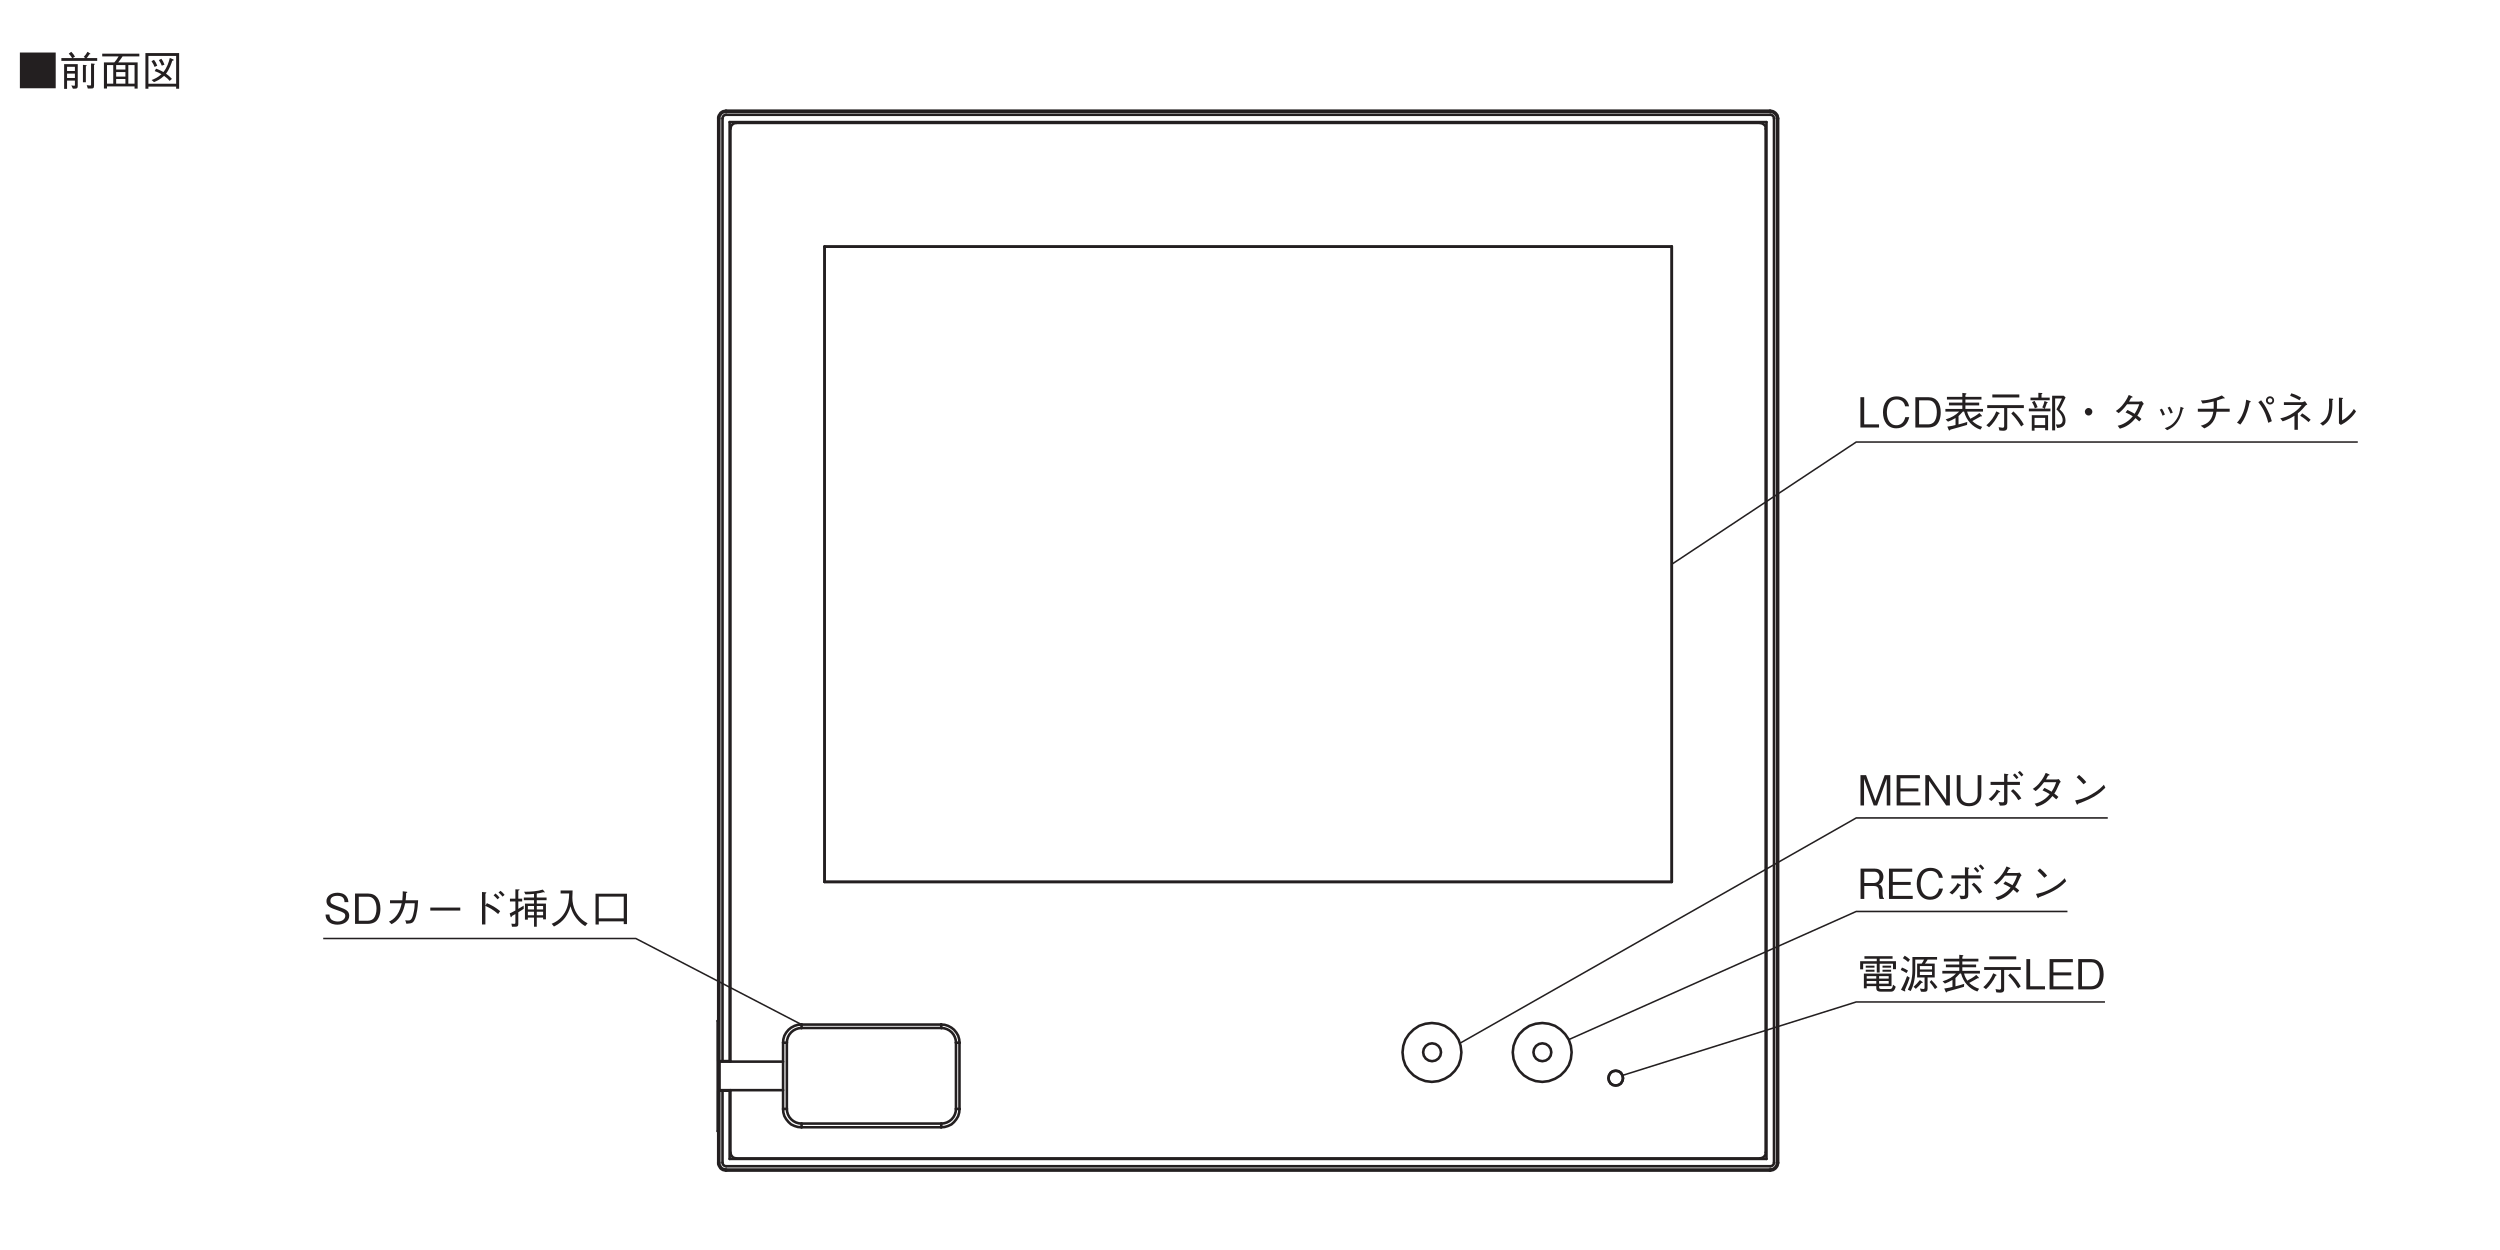 <?xml version="1.0" encoding="UTF-8"?>
<svg xmlns="http://www.w3.org/2000/svg" xmlns:xlink="http://www.w3.org/1999/xlink" width="481.89pt" height="240.94pt" viewBox="0 0 481.89 240.94" version="1.2">
<defs>
<g>
<symbol overflow="visible" id="glyph0-0">
<path style="stroke:none;" d="M 0.797 0.953 L 7.203 0.953 L 7.203 -7.047 L 0.797 -7.047 Z M 4 -3.375 L 1.453 -6.641 L 6.547 -6.641 Z M 4.25 -3.047 L 6.797 -6.312 L 6.797 0.234 Z M 1.453 0.562 L 4 -2.719 L 6.547 0.562 Z M 1.203 -6.312 L 3.75 -3.047 L 1.203 0.234 Z M 1.203 -6.312 "/>
</symbol>
<symbol overflow="visible" id="glyph0-1">
<path style="stroke:none;" d="M 0.547 -6.484 L 0.547 0.406 L 7.453 0.406 L 7.453 -6.484 Z M 0.547 -6.484 "/>
</symbol>
<symbol overflow="visible" id="glyph0-2">
<path style="stroke:none;" d="M 3.703 -0.047 L 3.703 -4.25 L 1.078 -4.25 L 1.078 0.516 L 1.641 0.516 L 1.641 -1.078 L 3.156 -1.078 L 3.156 -0.281 C 3.156 -0.172 3.156 -0.078 3.016 -0.078 C 2.953 -0.078 2.938 -0.078 2.469 -0.141 L 2.766 0.484 L 3.156 0.484 C 3.609 0.484 3.703 0.344 3.703 -0.047 Z M 3.156 -2.922 L 1.641 -2.922 L 1.641 -3.734 L 3.156 -3.734 Z M 3.156 -1.578 L 1.641 -1.578 L 1.641 -2.422 L 3.156 -2.422 Z M 7.453 -4.875 L 7.453 -5.422 L 5.422 -5.422 C 5.594 -5.609 5.75 -5.812 5.953 -6.156 C 6.125 -6.156 6.141 -6.156 6.141 -6.219 C 6.141 -6.266 6.094 -6.297 6.047 -6.328 L 5.578 -6.625 C 5.359 -6.219 5.172 -5.969 4.859 -5.641 L 5.141 -5.422 L 2.734 -5.422 L 3.172 -5.688 C 2.953 -6.062 2.781 -6.297 2.453 -6.625 L 1.969 -6.266 C 2.234 -6 2.406 -5.766 2.609 -5.422 L 0.547 -5.422 L 0.547 -4.875 Z M 7.016 -4.25 C 7.016 -4.312 6.875 -4.312 6.828 -4.328 L 6.266 -4.375 L 6.266 -0.375 C 6.266 -0.156 6.219 -0.125 6.109 -0.125 C 6.047 -0.125 5.562 -0.172 5.438 -0.188 L 5.641 0.453 L 6.281 0.453 C 6.703 0.453 6.844 0.391 6.844 -0.156 L 6.844 -4.125 C 6.922 -4.156 7.016 -4.203 7.016 -4.25 Z M 5.438 -3.953 C 5.438 -4.031 5.25 -4.047 5.219 -4.062 L 4.703 -4.109 L 4.703 -0.75 L 5.266 -0.75 L 5.266 -3.828 C 5.375 -3.875 5.438 -3.906 5.438 -3.953 Z M 5.438 -3.953 "/>
</symbol>
<symbol overflow="visible" id="glyph0-3">
<path style="stroke:none;" d="M 7.578 -5.734 L 7.578 -6.266 L 0.422 -6.266 L 0.422 -5.734 L 3.578 -5.734 C 3.312 -5.25 3.078 -4.953 2.75 -4.578 L 0.75 -4.578 L 0.75 0.453 L 1.344 0.453 L 1.344 0.047 L 6.656 0.047 L 6.656 0.469 L 7.25 0.469 L 7.25 -4.578 L 3.5 -4.578 C 3.797 -4.953 4.031 -5.25 4.344 -5.734 Z M 6.656 -0.484 L 5.453 -0.484 L 5.453 -4.062 L 6.656 -4.062 Z M 4.891 -3.203 L 3.109 -3.203 L 3.109 -4.062 L 4.891 -4.062 Z M 4.891 -1.844 L 3.109 -1.844 L 3.109 -2.719 L 4.891 -2.719 Z M 4.891 -0.484 L 3.109 -0.484 L 3.109 -1.375 L 4.891 -1.375 Z M 2.547 -0.484 L 1.344 -0.484 L 1.344 -4.062 L 2.547 -4.062 Z M 2.547 -0.484 "/>
</symbol>
<symbol overflow="visible" id="glyph0-4">
<path style="stroke:none;" d="M 0.75 0.5 L 1.328 0.5 L 1.328 0.078 L 6.672 0.078 L 6.672 0.5 L 7.25 0.5 L 7.25 -6.375 L 0.75 -6.375 Z M 6.672 -5.828 L 6.672 -0.469 L 1.328 -0.469 L 1.328 -5.828 Z M 1.922 -4.812 C 2.234 -4.375 2.375 -4.062 2.516 -3.703 L 3.031 -3.953 C 2.859 -4.406 2.688 -4.703 2.406 -5.078 Z M 3.344 -5.031 C 3.625 -4.594 3.781 -4.281 3.906 -3.953 L 4.422 -4.141 C 4.25 -4.641 4.078 -4.938 3.828 -5.281 Z M 2.406 -0.781 C 2.859 -0.953 3.594 -1.281 4.344 -1.984 C 4.906 -1.594 5.156 -1.344 5.422 -1.016 L 5.859 -1.406 C 5.656 -1.625 5.266 -2.031 4.719 -2.406 C 5.406 -3.266 5.797 -4.484 5.922 -4.891 C 6 -4.891 6.203 -4.922 6.203 -5.047 C 6.203 -5.109 6.125 -5.156 6.062 -5.188 L 5.453 -5.438 C 5.266 -4.641 4.922 -3.562 4.219 -2.719 C 3.641 -3.062 3.203 -3.219 2.797 -3.375 L 2.547 -2.906 C 3 -2.75 3.438 -2.547 3.844 -2.312 C 3.156 -1.688 2.578 -1.422 1.938 -1.188 Z M 2.406 -0.781 "/>
</symbol>
<symbol overflow="visible" id="glyph0-5">
<path style="stroke:none;" d="M 5.031 -1.562 C 5.031 -2.469 4.406 -2.781 3.125 -3.25 C 1.656 -3.797 1.406 -3.891 1.406 -4.453 C 1.406 -5.031 1.859 -5.406 2.766 -5.406 C 4.047 -5.406 4.109 -4.578 4.125 -4.188 L 4.875 -4.188 C 4.859 -4.406 4.828 -4.797 4.562 -5.188 C 4.094 -5.922 3.172 -6 2.781 -6 C 1.594 -6 0.641 -5.391 0.641 -4.391 C 0.641 -3.344 1.531 -3.047 2.672 -2.656 C 4 -2.203 4.266 -2.047 4.266 -1.531 C 4.266 -1.016 3.766 -0.453 2.828 -0.453 C 2.594 -0.453 2.062 -0.5 1.656 -0.781 C 1.266 -1.094 1.234 -1.547 1.219 -1.797 L 0.469 -1.797 C 0.484 -1.516 0.5 -1.109 0.797 -0.703 C 1.344 0.062 2.25 0.156 2.75 0.156 C 3.984 0.156 5.031 -0.484 5.031 -1.562 Z M 5.031 -1.562 "/>
</symbol>
<symbol overflow="visible" id="glyph0-6">
<path style="stroke:none;" d="M 5.562 -2.906 C 5.562 -4.641 4.797 -5.844 3.188 -5.844 L 0.672 -5.844 L 0.672 0 L 3.188 0 C 3.625 0 4.281 -0.125 4.703 -0.484 C 5.219 -0.938 5.562 -1.797 5.562 -2.906 Z M 4.812 -2.922 C 4.812 -2.109 4.594 -1.438 4.281 -1.078 C 4.094 -0.844 3.656 -0.609 3.172 -0.609 L 1.391 -0.609 L 1.391 -5.234 L 3.172 -5.234 C 4.531 -5.234 4.812 -3.875 4.812 -2.922 Z M 4.812 -2.922 "/>
</symbol>
<symbol overflow="visible" id="glyph0-7">
<path style="stroke:none;" d="M 1.344 -4.547 L 1.344 -3.969 L 3.594 -3.969 C 3.453 -3.344 3.25 -2.531 2.688 -1.719 C 2.109 -0.906 1.594 -0.656 1.141 -0.438 L 1.641 0.062 C 2.219 -0.266 2.75 -0.562 3.375 -1.578 C 3.922 -2.484 4.109 -3.312 4.266 -3.969 L 6.109 -3.969 C 6.094 -3.484 6.078 -2.812 5.812 -1.797 C 5.516 -0.656 5.172 -0.656 4.781 -0.656 C 4.531 -0.656 4.422 -0.688 4.281 -0.703 L 4.5 -0.016 C 5.172 -0.062 5.469 -0.094 5.734 -0.297 C 6.141 -0.641 6.359 -1.516 6.406 -1.734 C 6.688 -2.922 6.734 -3.953 6.766 -4.547 L 4.359 -4.547 C 4.422 -5.078 4.453 -5.406 4.453 -5.922 C 4.688 -6.047 4.688 -6.078 4.688 -6.109 C 4.688 -6.172 4.609 -6.188 4.562 -6.188 L 3.797 -6.281 C 3.797 -5.938 3.812 -5.422 3.719 -4.547 Z M 1.344 -4.547 "/>
</symbol>
<symbol overflow="visible" id="glyph0-8">
<path style="stroke:none;" d="M 6.891 -2.562 L 6.891 -3.141 L 1.109 -3.141 L 1.109 -2.562 Z M 6.891 -2.562 "/>
</symbol>
<symbol overflow="visible" id="glyph0-9">
<path style="stroke:none;" d="M 3.734 -3.516 L 3.734 -5.812 C 3.797 -5.859 3.922 -5.953 3.922 -5.984 C 3.922 -6.078 3.766 -6.094 3.719 -6.094 L 3.078 -6.141 L 3.078 0.109 L 3.734 0.109 L 3.734 -3.453 C 4.484 -3.141 5.281 -2.703 6.188 -1.891 L 6.578 -2.453 C 5.938 -2.969 5.359 -3.406 4.031 -4 Z M 6.453 -5.078 C 6.312 -5.25 6 -5.609 5.688 -5.859 L 5.312 -5.5 C 5.516 -5.328 5.859 -5 6.078 -4.734 Z M 7.438 -5.594 C 7.234 -5.844 6.922 -6.172 6.641 -6.375 L 6.266 -6.047 C 6.484 -5.859 6.828 -5.531 7.047 -5.25 Z M 7.438 -5.594 "/>
</symbol>
<symbol overflow="visible" id="glyph0-10">
<path style="stroke:none;" d="M 7.531 -4.562 L 7.531 -5.078 L 5.641 -5.078 L 5.641 -5.844 C 6.172 -5.922 6.5 -5.984 6.922 -6.109 C 7.047 -6.062 7.109 -6.047 7.141 -6.047 C 7.156 -6.047 7.188 -6.062 7.188 -6.094 C 7.188 -6.125 7.156 -6.156 7.141 -6.188 L 6.797 -6.609 C 5.875 -6.297 4.562 -6.188 3.203 -6.188 L 3.453 -5.688 C 4.078 -5.688 4.484 -5.719 5.109 -5.781 L 5.109 -5.078 L 3.141 -5.078 L 3.141 -4.562 L 5.109 -4.562 L 5.109 -3.906 L 3.359 -3.906 L 3.359 -0.812 L 3.922 -0.812 L 3.922 -1.203 L 5.109 -1.203 L 5.109 0.547 L 5.641 0.547 L 5.641 -1.203 L 6.859 -1.203 L 6.859 -0.875 L 7.406 -0.875 L 7.406 -3.906 L 5.641 -3.906 L 5.641 -4.562 Z M 6.859 -2.781 L 5.641 -2.781 L 5.641 -3.438 L 6.859 -3.438 Z M 6.859 -1.656 L 5.641 -1.656 L 5.641 -2.344 L 6.859 -2.344 Z M 5.109 -2.781 L 3.922 -2.781 L 3.922 -3.438 L 5.109 -3.438 Z M 5.109 -1.656 L 3.922 -1.656 L 3.922 -2.344 L 5.109 -2.344 Z M 3.125 -2.891 L 3.109 -3.516 C 2.875 -3.375 2.547 -3.156 2.078 -2.891 L 2.078 -4.312 L 2.828 -4.312 L 2.828 -4.859 L 2.078 -4.859 L 2.078 -6.406 C 2.297 -6.516 2.344 -6.531 2.344 -6.578 C 2.344 -6.641 2.203 -6.641 2.172 -6.641 L 1.516 -6.656 L 1.516 -4.859 L 0.469 -4.859 L 0.469 -4.312 L 1.516 -4.312 L 1.516 -2.578 C 1.062 -2.312 0.656 -2.125 0.422 -2.016 L 0.578 -1.438 C 0.594 -1.375 0.609 -1.281 0.688 -1.281 C 0.75 -1.281 0.797 -1.391 0.875 -1.531 C 1.109 -1.656 1.266 -1.75 1.516 -1.891 L 1.516 -0.266 C 1.516 -0.094 1.484 0 1.281 0 C 1.219 0 0.953 -0.016 0.75 -0.047 L 0.859 0.547 L 1.578 0.547 C 1.906 0.547 2.078 0.438 2.078 0.062 L 2.078 -2.234 C 2.516 -2.5 2.891 -2.734 3.125 -2.891 Z M 3.125 -2.891 "/>
</symbol>
<symbol overflow="visible" id="glyph0-11">
<path style="stroke:none;" d="M 7.438 -0.109 C 6.875 -0.422 5.812 -1.016 5.078 -2.484 C 4.703 -3.234 4.484 -4.219 4.5 -5.062 C 4.5 -5.188 4.516 -5.766 4.531 -5.906 C 4.531 -6.188 4.547 -6.281 4.547 -6.438 L 2.234 -6.438 L 2.234 -5.859 L 3.891 -5.859 C 3.859 -4.656 3.75 -3.422 3.031 -2.172 C 2.203 -0.766 1.062 -0.25 0.516 -0.016 L 0.953 0.516 C 2.938 -0.453 3.672 -1.859 4.141 -3.391 C 4.406 -2.531 4.609 -1.953 5.219 -1.141 C 5.922 -0.219 6.578 0.203 6.969 0.438 Z M 7.438 -0.109 "/>
</symbol>
<symbol overflow="visible" id="glyph0-12">
<path style="stroke:none;" d="M 7.031 0.047 L 7.031 -5.812 L 0.969 -5.812 L 0.969 0.125 L 1.594 0.125 L 1.594 -0.484 L 6.406 -0.484 L 6.406 0.047 Z M 6.406 -1.062 L 1.594 -1.062 L 1.594 -5.25 L 6.406 -5.25 Z M 6.406 -1.062 "/>
</symbol>
<symbol overflow="visible" id="glyph0-13">
<path style="stroke:none;" d="M 6.359 0 L 6.359 -5.844 L 5.281 -5.844 L 3.484 -0.875 L 1.688 -5.844 L 0.609 -5.844 L 0.609 0 L 1.297 0 L 1.297 -5.141 L 3.156 0 L 3.812 0 L 5.672 -5.141 L 5.672 0 Z M 6.359 0 "/>
</symbol>
<symbol overflow="visible" id="glyph0-14">
<path style="stroke:none;" d="M 5.203 0 L 5.203 -0.594 L 1.359 -0.594 L 1.359 -2.703 L 4.812 -2.703 L 4.812 -3.281 L 1.359 -3.281 L 1.359 -5.234 L 5.109 -5.234 L 5.109 -5.844 L 0.625 -5.844 L 0.625 0 Z M 5.203 0 "/>
</symbol>
<symbol overflow="visible" id="glyph0-15">
<path style="stroke:none;" d="M 5.406 0 L 5.406 -5.844 L 4.688 -5.844 L 4.688 -1.062 L 1.391 -5.844 L 0.672 -5.844 L 0.672 0 L 1.391 0 L 1.391 -4.766 L 4.688 0 Z M 5.406 0 "/>
</symbol>
<symbol overflow="visible" id="glyph0-16">
<path style="stroke:none;" d="M 5.406 -2.109 L 5.406 -5.844 L 4.688 -5.844 L 4.688 -2.016 C 4.688 -1.641 4.562 -0.438 3.016 -0.438 C 1.828 -0.438 1.391 -1.266 1.391 -2.016 L 1.391 -5.844 L 0.656 -5.844 L 0.656 -2.109 C 0.656 -1.609 0.859 0.156 3.062 0.156 C 4.594 0.156 5.406 -0.891 5.406 -2.109 Z M 5.406 -2.109 "/>
</symbol>
<symbol overflow="visible" id="glyph0-17">
<path style="stroke:none;" d="M 3.719 -0.938 C 3.703 -0.656 3.641 -0.594 3.422 -0.594 C 3.172 -0.594 2.828 -0.641 2.656 -0.656 L 2.906 0.031 C 3.141 0.031 3.516 0.047 3.734 0 C 4.344 -0.109 4.359 -0.469 4.359 -0.953 L 4.359 -3.953 L 6.766 -3.953 L 6.766 -4.547 L 4.359 -4.547 L 4.359 -5.766 C 4.516 -5.875 4.547 -5.891 4.547 -5.953 C 4.547 -6.016 4.484 -6.031 4.359 -6.047 L 3.719 -6.125 L 3.719 -4.547 L 1.109 -4.547 L 1.109 -3.953 L 3.719 -3.953 Z M 1.266 -0.859 C 1.906 -1.359 2.453 -2.156 2.703 -2.531 C 2.844 -2.547 2.969 -2.547 2.969 -2.625 C 2.969 -2.672 2.922 -2.734 2.844 -2.766 L 2.266 -3.047 C 2.188 -2.828 2.109 -2.625 1.688 -2.141 C 1.25 -1.609 0.984 -1.438 0.734 -1.25 Z M 5.031 -2.766 C 5.359 -2.469 5.969 -1.891 6.453 -1.016 L 7.047 -1.359 C 6.734 -1.859 6.219 -2.516 5.453 -3.141 Z M 7.438 -5.891 C 7.281 -6.109 6.984 -6.469 6.75 -6.656 L 6.375 -6.359 C 6.594 -6.141 6.984 -5.688 7.062 -5.578 Z M 6.484 -5.391 C 6.281 -5.656 6.016 -5.953 5.797 -6.172 L 5.422 -5.859 C 5.656 -5.625 6.031 -5.172 6.109 -5.078 Z M 6.484 -5.391 "/>
</symbol>
<symbol overflow="visible" id="glyph0-18">
<path style="stroke:none;" d="M 6.266 -5.078 C 6.141 -5.047 5.891 -5 5.75 -5 L 3.797 -5 C 4.062 -5.469 4.094 -5.516 4.203 -5.75 C 4.281 -5.75 4.484 -5.781 4.484 -5.875 C 4.484 -5.906 4.453 -5.969 4.359 -6.016 L 3.734 -6.266 C 3.609 -6 3.438 -5.547 2.906 -4.797 C 2.234 -3.859 1.75 -3.531 1.25 -3.188 L 1.797 -2.766 C 2.156 -3.047 2.656 -3.453 3.422 -4.484 L 5.766 -4.484 C 5.625 -4.078 5.422 -3.5 4.875 -2.641 C 4.641 -2.781 4.25 -3.031 3.5 -3.391 L 3.125 -2.906 C 3.766 -2.625 4.094 -2.438 4.516 -2.172 C 4.219 -1.812 3.859 -1.406 3.188 -0.984 C 2.516 -0.562 2.031 -0.438 1.609 -0.344 L 2.031 0.234 C 2.516 0.078 3.062 -0.078 3.766 -0.578 C 4.406 -1.047 4.766 -1.469 5.047 -1.812 C 5.25 -1.641 5.422 -1.5 5.766 -1.172 L 6.188 -1.641 C 5.922 -1.891 5.672 -2.094 5.391 -2.281 C 5.734 -2.797 5.844 -3.016 6.438 -4.344 C 6.484 -4.406 6.5 -4.422 6.641 -4.547 Z M 6.266 -5.078 "/>
</symbol>
<symbol overflow="visible" id="glyph0-19">
<path style="stroke:none;" d="M 3.562 -4.5 C 3.094 -5.094 2.422 -5.688 2.172 -5.891 L 1.703 -5.438 C 2.172 -5.016 2.625 -4.578 3.031 -4.078 Z M 6.953 -4 C 6.5 -3.5 5.938 -2.891 4.547 -2.109 C 3.078 -1.266 2.203 -1.125 1.422 -0.969 L 1.688 -0.312 C 1.734 -0.219 1.781 -0.125 1.844 -0.125 C 1.891 -0.125 1.969 -0.312 1.984 -0.328 C 5.359 -1.547 6.328 -2.516 7.234 -3.422 Z M 6.953 -4 "/>
</symbol>
<symbol overflow="visible" id="glyph0-20">
<path style="stroke:none;" d="M 4.188 0 L 4.188 -0.609 L 1.328 -0.609 L 1.328 -5.844 L 0.594 -5.844 L 0.594 0 Z M 4.188 0 "/>
</symbol>
<symbol overflow="visible" id="glyph0-21">
<path style="stroke:none;" d="M 5.562 -2 L 4.797 -2 C 4.734 -1.703 4.438 -0.438 3.078 -0.438 C 1.703 -0.438 1.25 -1.781 1.25 -2.906 C 1.25 -3.469 1.375 -5.406 3.141 -5.406 C 3.766 -5.406 4.578 -5.156 4.766 -4.078 L 5.531 -4.078 C 5.484 -4.297 5.406 -4.672 5.125 -5.078 C 4.562 -5.922 3.547 -6 3.156 -6 C 1.344 -6 0.5 -4.594 0.5 -2.938 C 0.5 -1.203 1.391 0.156 3.062 0.156 C 4.547 0.156 5.281 -0.781 5.562 -2 Z M 5.562 -2 "/>
</symbol>
<symbol overflow="visible" id="glyph0-22">
<path style="stroke:none;" d="M 2.344 -0.484 C 1.953 -0.375 1.594 -0.281 0.766 -0.172 L 1.031 0.453 C 1.047 0.516 1.094 0.578 1.172 0.578 C 1.266 0.578 1.297 0.516 1.359 0.406 C 2.422 0.109 3.516 -0.172 4.562 -0.5 L 4.609 -1.078 C 4.156 -0.922 3.75 -0.812 2.922 -0.594 L 2.922 -2.203 C 3.266 -2.531 3.469 -2.75 3.75 -3.062 L 4 -3.062 C 4.438 -1.375 5.609 -0.109 7.141 0.406 L 7.484 -0.125 C 6.828 -0.328 6.141 -0.703 5.578 -1.25 C 5.781 -1.359 5.984 -1.469 6.453 -1.734 C 6.703 -1.859 6.984 -2.031 7.203 -2.156 C 7.281 -2.141 7.312 -2.141 7.328 -2.141 C 7.391 -2.141 7.438 -2.156 7.438 -2.219 C 7.438 -2.25 7.406 -2.297 7.375 -2.344 L 6.938 -2.797 C 6.359 -2.312 5.812 -2 5.203 -1.688 C 5.031 -1.953 4.734 -2.453 4.578 -3.062 L 7.641 -3.062 L 7.641 -3.578 L 4.25 -3.578 L 4.25 -4.266 L 6.906 -4.266 L 6.906 -4.797 L 4.25 -4.797 L 4.25 -5.391 L 7.344 -5.391 L 7.344 -5.906 L 4.25 -5.906 L 4.25 -6.312 C 4.328 -6.359 4.453 -6.438 4.453 -6.5 C 4.453 -6.562 4.344 -6.609 4.25 -6.609 L 3.656 -6.672 L 3.656 -5.906 L 0.688 -5.906 L 0.688 -5.391 L 3.656 -5.391 L 3.656 -4.797 L 1.078 -4.797 L 1.078 -4.266 L 3.656 -4.266 L 3.656 -3.578 L 0.391 -3.578 L 0.391 -3.062 L 3.031 -3.062 C 2.375 -2.391 1.609 -1.922 0.438 -1.562 L 0.891 -1.125 C 1.438 -1.328 1.812 -1.516 2.344 -1.828 Z M 2.344 -0.484 "/>
</symbol>
<symbol overflow="visible" id="glyph0-23">
<path style="stroke:none;" d="M 6.641 -5.797 L 6.641 -6.375 L 1.438 -6.375 L 1.438 -5.797 Z M 4.312 -3.75 L 7.516 -3.75 L 7.516 -4.312 L 0.453 -4.312 L 0.453 -3.75 L 3.719 -3.75 L 3.719 -0.281 C 3.719 -0.109 3.641 0.047 3.422 0.047 C 3.344 0.047 3.125 0.016 2.656 -0.062 L 2.797 0.562 C 2.938 0.578 3.281 0.625 3.547 0.625 C 3.703 0.625 4.312 0.625 4.312 0.031 Z M 5.094 -2.688 C 5.578 -2.188 6.188 -1.547 7 -0.203 L 7.5 -0.594 C 7.062 -1.375 6.438 -2.25 5.5 -3.109 Z M 0.812 -0.047 C 1.484 -0.625 2.266 -1.719 2.656 -2.594 C 2.75 -2.625 2.844 -2.656 2.844 -2.75 C 2.844 -2.797 2.812 -2.828 2.766 -2.844 L 2.203 -3.109 C 1.828 -2.125 1.172 -1.172 0.281 -0.438 Z M 0.812 -0.047 "/>
</symbol>
<symbol overflow="visible" id="glyph0-24">
<path style="stroke:none;" d="M 1.047 0.609 L 1.578 0.609 L 1.578 0.062 L 3.625 0.062 L 3.625 0.531 L 4.188 0.531 L 4.188 -2.375 L 1.047 -2.375 Z M 1.578 -0.453 L 1.578 -1.859 L 3.625 -1.859 L 3.625 -0.453 Z M 2.312 -5.766 L 0.797 -5.766 L 0.797 -5.25 L 4.5 -5.25 L 4.5 -5.766 L 2.922 -5.766 L 2.922 -6.406 C 2.969 -6.438 3.094 -6.5 3.094 -6.578 C 3.094 -6.641 2.984 -6.656 2.953 -6.656 L 2.312 -6.688 Z M 1.094 -4.891 C 1.375 -4.438 1.5 -4.094 1.641 -3.688 L 2.172 -3.922 C 2 -4.375 1.844 -4.719 1.578 -5.141 Z M 7.203 -6.125 L 4.969 -6.125 L 4.969 0.562 L 5.547 0.562 L 5.547 -5.594 L 6.859 -5.594 C 6.531 -4.859 6.219 -4.203 5.797 -3.5 C 6.188 -3.125 7 -2.359 7 -1.406 C 7 -1.219 6.938 -0.953 6.781 -0.797 C 6.625 -0.609 6.406 -0.578 6.109 -0.578 C 5.938 -0.578 5.812 -0.578 5.688 -0.594 L 5.938 0.094 C 6.578 0.062 7.547 -0.109 7.547 -1.312 C 7.547 -2.219 7.094 -2.922 6.406 -3.5 C 6.594 -3.844 6.953 -4.453 7.562 -5.797 Z M 3.562 -3.641 C 3.625 -3.797 3.766 -4.078 3.953 -4.688 C 4.047 -4.703 4.125 -4.734 4.125 -4.797 C 4.125 -4.844 4.047 -4.891 4.031 -4.891 L 3.5 -5.109 C 3.406 -4.688 3.281 -4.266 3.062 -3.891 L 3.516 -3.641 L 0.484 -3.641 L 0.484 -3.125 L 4.641 -3.125 L 4.641 -3.641 Z M 3.562 -3.641 "/>
</symbol>
<symbol overflow="visible" id="glyph0-25">
<path style="stroke:none;" d="M 4 -3.766 C 3.609 -3.766 3.281 -3.438 3.281 -3.047 C 3.281 -2.641 3.594 -2.312 4 -2.312 C 4.391 -2.312 4.719 -2.641 4.719 -3.047 C 4.719 -3.453 4.391 -3.766 4 -3.766 Z M 4 -3.766 "/>
</symbol>
<symbol overflow="visible" id="glyph0-26">
<path style="stroke:none;" d="M 1.719 -3.438 C 1.859 -3.203 2.094 -2.781 2.266 -2.281 L 2.719 -2.5 C 2.531 -3 2.266 -3.453 2.141 -3.641 Z M 3.234 -3.828 C 3.344 -3.641 3.594 -3.203 3.797 -2.688 L 4.234 -2.875 C 4.062 -3.359 3.828 -3.797 3.656 -4.016 Z M 3.141 0.516 C 3.812 0.203 4.516 -0.156 5.188 -1.141 C 5.688 -1.844 5.969 -2.797 6.172 -3.578 C 6.328 -3.641 6.359 -3.641 6.359 -3.703 C 6.359 -3.75 6.312 -3.781 6.125 -3.844 L 5.719 -4 C 5.625 -3.266 5.516 -2.391 4.828 -1.422 C 4.109 -0.391 3.375 -0.125 2.688 0.125 Z M 3.141 0.516 "/>
</symbol>
<symbol overflow="visible" id="glyph0-27">
<path style="stroke:none;" d="M 4.734 -3.625 C 4.734 -3.828 4.75 -4.016 4.75 -4.375 C 4.75 -4.734 4.734 -4.969 4.734 -5.203 C 5.234 -5.375 5.391 -5.422 5.922 -5.609 C 6.047 -5.594 6.094 -5.594 6.141 -5.594 C 6.188 -5.594 6.25 -5.609 6.25 -5.656 C 6.25 -5.734 6.172 -5.781 6.156 -5.797 L 5.688 -6.188 C 5.359 -6.031 4.891 -5.797 3.938 -5.547 C 2.859 -5.25 2.25 -5.234 1.656 -5.219 L 1.969 -4.625 C 2.625 -4.703 3.109 -4.781 4.109 -5.016 C 4.109 -4.812 4.125 -4.594 4.125 -4.281 C 4.125 -3.984 4.109 -3.812 4.109 -3.625 L 1.062 -3.625 L 1.062 -3.047 L 4.047 -3.047 C 3.938 -2.484 3.828 -1.891 3.344 -1.312 C 2.812 -0.703 2.219 -0.516 1.625 -0.344 L 2.312 0.172 C 2.844 -0.078 3.422 -0.375 3.938 -1.062 C 4.438 -1.766 4.562 -2.406 4.656 -3.047 L 7.203 -3.047 L 7.203 -3.625 Z M 4.734 -3.625 "/>
</symbol>
<symbol overflow="visible" id="glyph0-28">
<path style="stroke:none;" d="M 6.969 -4.438 C 7.406 -4.438 7.766 -4.781 7.766 -5.219 C 7.766 -5.656 7.422 -6.016 6.969 -6.016 C 6.547 -6.016 6.188 -5.672 6.188 -5.219 C 6.188 -4.766 6.562 -4.438 6.969 -4.438 Z M 6.969 -4.797 C 6.766 -4.797 6.547 -4.984 6.547 -5.234 C 6.547 -5.469 6.734 -5.656 6.984 -5.656 C 7.219 -5.656 7.422 -5.484 7.422 -5.234 C 7.422 -4.969 7.219 -4.797 6.969 -4.797 Z M 1.25 -0.562 C 1.562 -0.953 2.094 -1.641 2.609 -3.172 C 2.844 -3.859 2.938 -4.391 3.031 -4.828 C 3.172 -4.875 3.266 -4.906 3.266 -4.984 C 3.266 -5.047 3.203 -5.078 3.094 -5.125 L 2.391 -5.359 C 2.312 -4.766 2.219 -4.016 1.844 -2.984 C 1.438 -1.875 1.016 -1.391 0.609 -0.938 Z M 4.719 -4.891 C 5.984 -3.375 6.438 -1.719 6.641 -0.906 L 7.328 -1.219 C 7.203 -1.656 7.062 -2.203 6.578 -3.156 C 6.078 -4.188 5.656 -4.75 5.266 -5.25 Z M 4.719 -4.891 "/>
</symbol>
<symbol overflow="visible" id="glyph0-29">
<path style="stroke:none;" d="M 3.688 0.438 L 4.344 0.438 L 4.344 -2.734 C 5.031 -3.281 5.453 -3.797 5.797 -4.203 C 5.875 -4.312 5.906 -4.312 6.172 -4.422 L 5.719 -5.078 C 5.641 -5.047 5.266 -4.875 5.172 -4.875 L 1.656 -4.875 L 1.656 -4.344 L 5.078 -4.344 C 4.844 -4.016 4.5 -3.531 3.594 -2.906 C 2.5 -2.141 1.703 -1.938 0.953 -1.766 L 1.422 -1.188 C 2.578 -1.594 3.047 -1.859 3.688 -2.266 Z M 2.859 -6.109 C 3.359 -5.922 3.984 -5.656 4.656 -5.25 L 4.969 -5.766 C 4.625 -5.969 3.922 -6.375 3.078 -6.594 Z M 4.797 -2.266 C 5.625 -1.766 6.062 -1.359 6.406 -1.047 L 6.812 -1.5 C 6.453 -1.828 5.766 -2.391 5.172 -2.734 Z M 4.797 -2.266 "/>
</symbol>
<symbol overflow="visible" id="glyph0-30">
<path style="stroke:none;" d="M 1.172 -0.344 C 1.859 -0.828 2.516 -1.297 2.844 -2.766 C 2.969 -3.328 3.016 -3.781 3 -5.281 C 3.156 -5.391 3.172 -5.406 3.172 -5.453 C 3.172 -5.531 3.031 -5.531 2.984 -5.547 L 2.344 -5.594 C 2.359 -5.297 2.375 -4.828 2.375 -4.344 C 2.375 -1.828 1.453 -1.25 0.641 -0.812 Z M 4.266 -0.797 L 4.641 -0.5 C 5.047 -0.719 5.531 -0.969 6.25 -1.594 C 7 -2.25 7.297 -2.703 7.562 -3.109 L 7.141 -3.578 C 6.969 -3.297 6.766 -2.938 6.219 -2.406 C 5.625 -1.797 5.234 -1.578 4.875 -1.375 L 4.875 -5.469 C 5.047 -5.578 5.062 -5.594 5.062 -5.641 C 5.062 -5.688 4.984 -5.719 4.906 -5.719 L 4.266 -5.766 Z M 4.266 -0.797 "/>
</symbol>
<symbol overflow="visible" id="glyph0-31">
<path style="stroke:none;" d="M 5.141 0 L 5.141 -0.125 C 5.031 -0.203 4.969 -0.266 4.938 -0.453 C 4.906 -0.609 4.875 -0.875 4.875 -1.125 L 4.875 -1.562 C 4.875 -1.734 4.859 -2.109 4.672 -2.406 C 4.5 -2.719 4.312 -2.766 4.109 -2.828 C 4.25 -2.891 4.422 -2.953 4.578 -3.109 C 4.859 -3.391 5.031 -3.828 5.031 -4.266 C 5.031 -5 4.578 -5.844 3.406 -5.844 L 0.625 -5.844 L 0.625 0 L 1.344 0 L 1.344 -2.5 L 3.172 -2.5 C 3.703 -2.5 4.156 -2.297 4.156 -1.5 L 4.156 -1 C 4.156 -0.516 4.188 -0.297 4.281 0 Z M 4.266 -4.188 C 4.266 -3.562 3.875 -3.078 3.188 -3.078 L 1.344 -3.078 L 1.344 -5.25 L 3.266 -5.25 C 3.969 -5.25 4.266 -4.734 4.266 -4.188 Z M 4.266 -4.188 "/>
</symbol>
<symbol overflow="visible" id="glyph0-32">
<path style="stroke:none;" d="M 6.594 -0.625 L 6.594 -3.047 L 1.266 -3.047 L 1.266 -0.203 L 1.812 -0.203 L 1.812 -0.625 L 3.656 -0.625 L 3.656 -0.422 C 3.656 0.016 3.656 0.438 4.594 0.438 L 6.406 0.438 C 6.719 0.438 7.141 0.438 7.406 -0.516 L 6.891 -0.906 C 6.75 -0.078 6.5 -0.078 6.219 -0.078 L 4.688 -0.078 C 4.281 -0.078 4.203 -0.156 4.203 -0.453 L 4.203 -0.625 Z M 1.812 -2.078 L 1.812 -2.562 L 3.656 -2.562 L 3.656 -2.078 Z M 6.047 -2.078 L 4.203 -2.078 L 4.203 -2.562 L 6.047 -2.562 Z M 1.812 -1.109 L 1.812 -1.625 L 3.656 -1.625 L 3.656 -1.109 Z M 4.203 -1.109 L 4.203 -1.625 L 6.047 -1.625 L 6.047 -1.109 Z M 3.75 -3.25 L 4.312 -3.25 L 4.312 -4.953 L 6.875 -4.953 L 6.875 -3.891 L 7.453 -3.891 L 7.453 -5.438 L 4.312 -5.438 L 4.312 -5.906 L 6.797 -5.906 L 6.797 -6.406 L 1.375 -6.406 L 1.375 -5.906 L 3.75 -5.906 L 3.75 -5.438 L 0.547 -5.438 L 0.547 -3.875 L 1.125 -3.875 L 1.125 -4.953 L 3.75 -4.953 Z M 3.312 -4.188 L 3.312 -4.578 L 1.625 -4.578 L 1.625 -4.188 Z M 3.312 -3.406 L 3.312 -3.797 L 1.625 -3.797 L 1.625 -3.406 Z M 6.516 -4.188 L 6.516 -4.578 L 4.859 -4.578 L 4.859 -4.188 Z M 6.516 -3.406 L 6.516 -3.797 L 4.859 -3.797 L 4.859 -3.406 Z M 6.516 -3.406 "/>
</symbol>
<symbol overflow="visible" id="glyph0-33">
<path style="stroke:none;" d="M 7.375 -5.75 L 7.375 -6.25 L 2.625 -6.25 L 2.625 -3.625 C 2.625 -2.031 2.234 -0.875 1.734 0.047 L 2.297 0.312 C 2.578 -0.25 3.172 -1.5 3.172 -3.734 L 3.172 -5.75 L 4.859 -5.75 C 4.75 -5.469 4.609 -5.25 4.406 -4.969 L 3.531 -4.969 L 3.531 -2.297 L 4.969 -2.297 L 4.969 -0.312 C 4.969 -0.156 4.891 -0.078 4.719 -0.078 C 4.594 -0.078 4.516 -0.094 4.062 -0.172 L 4.281 0.438 C 4.406 0.453 4.578 0.469 4.797 0.469 C 5.328 0.469 5.547 0.359 5.547 -0.141 L 5.547 -2.297 L 6.922 -2.297 L 6.922 -4.969 L 5.031 -4.969 C 5.219 -5.219 5.375 -5.422 5.562 -5.75 Z M 6.406 -3.844 L 4.062 -3.844 L 4.062 -4.5 L 6.406 -4.5 Z M 6.406 -2.781 L 4.062 -2.781 L 4.062 -3.406 L 6.406 -3.406 Z M 2.156 -5.75 C 1.844 -6.047 1.547 -6.25 1.141 -6.5 L 0.781 -6.016 C 1.172 -5.797 1.453 -5.594 1.797 -5.281 Z M 7.453 -0.438 C 7.141 -0.859 6.812 -1.266 6.281 -1.797 L 5.953 -1.422 C 6.328 -0.984 6.641 -0.578 6.969 -0.062 Z M 1.781 -3.625 C 1.438 -3.844 1.094 -4.031 0.609 -4.219 L 0.375 -3.75 C 0.781 -3.562 1.094 -3.406 1.469 -3.141 Z M 4.625 -1.359 C 4.625 -1.406 4.578 -1.438 4.531 -1.469 L 4.062 -1.797 C 3.641 -1.25 3.281 -0.891 2.844 -0.5 L 3.281 -0.109 C 3.75 -0.516 4.016 -0.812 4.375 -1.25 C 4.531 -1.266 4.625 -1.281 4.625 -1.359 Z M 2.109 -2.266 L 1.594 -2.578 C 1.344 -1.859 1.031 -1.047 0.422 0.062 L 1.016 0.344 C 1.062 0.359 1.109 0.391 1.172 0.391 C 1.203 0.391 1.25 0.375 1.25 0.281 C 1.25 0.219 1.219 0.141 1.188 0.062 C 1.625 -0.906 1.875 -1.531 2.109 -2.266 Z M 2.109 -2.266 "/>
</symbol>
</g>
</defs>
<g id="surface1">
<g style="fill:rgb(13.73%,12.16%,12.549%);fill-opacity:1;">
  <use xlink:href="#glyph0-1" x="3.285" y="16.609"/>
  <use xlink:href="#glyph0-2" x="11.283" y="16.609"/>
  <use xlink:href="#glyph0-3" x="19.281" y="16.609"/>
  <use xlink:href="#glyph0-4" x="27.279" y="16.609"/>
</g>
<g style="fill:rgb(13.73%,12.16%,12.549%);fill-opacity:1;">
  <use xlink:href="#glyph0-5" x="62.284" y="178.081"/>
  <use xlink:href="#glyph0-6" x="67.763" y="178.081"/>
  <use xlink:href="#glyph0-7" x="73.833" y="178.081"/>
  <use xlink:href="#glyph0-8" x="81.831" y="178.081"/>
  <use xlink:href="#glyph0-9" x="89.829" y="178.081"/>
  <use xlink:href="#glyph0-10" x="97.827" y="178.081"/>
  <use xlink:href="#glyph0-11" x="105.825" y="178.081"/>
  <use xlink:href="#glyph0-12" x="113.823" y="178.081"/>
</g>
<path style="fill:none;stroke-width:3;stroke-linecap:butt;stroke-linejoin:miter;stroke:rgb(13.73%,12.16%,12.549%);stroke-opacity:1;stroke-miterlimit:4;" d="M 622.957 599.809 L 1225.489 599.809 L 1544.866 433.908 " transform="matrix(0.1,0,0,-0.1,0.005,240.88)"/>
<g style="fill:rgb(13.73%,12.16%,12.549%);fill-opacity:1;">
  <use xlink:href="#glyph0-13" x="358.007" y="155.253"/>
  <use xlink:href="#glyph0-14" x="364.965" y="155.253"/>
  <use xlink:href="#glyph0-15" x="370.444" y="155.253"/>
  <use xlink:href="#glyph0-16" x="376.514" y="155.253"/>
  <use xlink:href="#glyph0-17" x="382.585" y="155.253"/>
  <use xlink:href="#glyph0-18" x="390.583" y="155.253"/>
  <use xlink:href="#glyph0-19" x="398.581" y="155.253"/>
</g>
<path style="fill:none;stroke-width:3;stroke-linecap:butt;stroke-linejoin:miter;stroke:rgb(13.73%,12.16%,12.549%);stroke-opacity:1;stroke-miterlimit:4;" d="M 4062.797 832.171 L 3577.872 832.171 L 2813.776 397.727 " transform="matrix(0.1,0,0,-0.1,0.005,240.88)"/>
<g style="fill:rgb(13.73%,12.16%,12.549%);fill-opacity:1;">
  <use xlink:href="#glyph0-20" x="358.008" y="82.406"/>
  <use xlink:href="#glyph0-21" x="362.455" y="82.406"/>
  <use xlink:href="#glyph0-6" x="368.525" y="82.406"/>
  <use xlink:href="#glyph0-22" x="374.596" y="82.406"/>
  <use xlink:href="#glyph0-23" x="382.594" y="82.406"/>
  <use xlink:href="#glyph0-24" x="390.592" y="82.406"/>
  <use xlink:href="#glyph0-25" x="398.59" y="82.406"/>
  <use xlink:href="#glyph0-18" x="406.588" y="82.406"/>
  <use xlink:href="#glyph0-26" x="414.586" y="82.406"/>
  <use xlink:href="#glyph0-27" x="422.584" y="82.406"/>
  <use xlink:href="#glyph0-28" x="430.582" y="82.406"/>
  <use xlink:href="#glyph0-29" x="438.58" y="82.406"/>
  <use xlink:href="#glyph0-30" x="446.578" y="82.406"/>
</g>
<path style="fill:none;stroke-width:3;stroke-linecap:butt;stroke-linejoin:miter;stroke:rgb(13.73%,12.16%,12.549%);stroke-opacity:1;stroke-miterlimit:4;" d="M 4544.714 1556.766 L 3577.872 1556.766 L 3222.393 1321.16 " transform="matrix(0.1,0,0,-0.1,0.005,240.88)"/>
<g style="fill:rgb(13.73%,12.16%,12.549%);fill-opacity:1;">
  <use xlink:href="#glyph0-31" x="358.007" y="173.278"/>
  <use xlink:href="#glyph0-14" x="363.485" y="173.278"/>
  <use xlink:href="#glyph0-21" x="368.964" y="173.278"/>
  <use xlink:href="#glyph0-17" x="375.035" y="173.278"/>
  <use xlink:href="#glyph0-18" x="383.033" y="173.278"/>
  <use xlink:href="#glyph0-19" x="391.031" y="173.278"/>
</g>
<path style="fill:none;stroke-width:3;stroke-linecap:butt;stroke-linejoin:miter;stroke:rgb(13.73%,12.16%,12.549%);stroke-opacity:1;stroke-miterlimit:4;" d="M 3985.083 651.892 L 3577.872 651.892 L 3023.867 404.917 " transform="matrix(0.1,0,0,-0.1,0.005,240.88)"/>
<g style="fill:rgb(13.73%,12.16%,12.549%);fill-opacity:1;">
  <use xlink:href="#glyph0-32" x="358.007" y="190.714"/>
  <use xlink:href="#glyph0-33" x="366.005" y="190.714"/>
  <use xlink:href="#glyph0-22" x="374.003" y="190.714"/>
  <use xlink:href="#glyph0-23" x="382.001" y="190.714"/>
  <use xlink:href="#glyph0-20" x="389.999" y="190.714"/>
  <use xlink:href="#glyph0-14" x="394.446" y="190.714"/>
  <use xlink:href="#glyph0-6" x="399.924" y="190.714"/>
</g>
<path style="fill:none;stroke-width:3;stroke-linecap:butt;stroke-linejoin:miter;stroke:rgb(13.73%,12.16%,12.549%);stroke-opacity:1;stroke-miterlimit:4;" d="M 4057.405 477.474 L 3577.872 477.474 L 3127.369 335.915 " transform="matrix(0.1,0,0,-0.1,0.005,240.88)"/>
<path style="fill:none;stroke-width:5;stroke-linecap:round;stroke-linejoin:round;stroke:rgb(13.73%,12.16%,12.549%);stroke-opacity:1;stroke-miterlimit:10;" d="M 1406.394 306.415 L 1407.879 306.415 " transform="matrix(0.1,0,0,-0.1,0.005,240.88)"/>
<path style="fill:none;stroke-width:5;stroke-linecap:round;stroke-linejoin:round;stroke:rgb(13.73%,12.16%,12.549%);stroke-opacity:1;stroke-miterlimit:10;" d="M 1407.879 363.422 L 1406.394 363.422 " transform="matrix(0.1,0,0,-0.1,0.005,240.88)"/>
<path style="fill:none;stroke-width:7;stroke-linecap:round;stroke-linejoin:round;stroke:rgb(13.73%,12.16%,12.549%);stroke-opacity:1;stroke-miterlimit:10;" d="M 3426.389 2180.437 L 3426.389 167.436 " transform="matrix(0.1,0,0,-0.1,0.005,240.88)"/>
<path style="fill:none;stroke-width:7;stroke-linecap:round;stroke-linejoin:round;stroke:rgb(13.73%,12.16%,12.549%);stroke-opacity:1;stroke-miterlimit:10;" d="M 3426.389 167.436 L 3425.373 162.434 L 3423.888 159.934 L 3421.896 157.433 L 3419.864 155.909 L 3417.363 154.425 L 3414.863 153.917 L 3411.893 153.409 " transform="matrix(0.1,0,0,-0.1,0.005,240.88)"/>
<path style="fill:none;stroke-width:7;stroke-linecap:round;stroke-linejoin:round;stroke:rgb(13.73%,12.16%,12.549%);stroke-opacity:1;stroke-miterlimit:10;" d="M 3411.893 2194.425 L 3414.863 2193.917 L 3417.363 2193.409 L 3419.864 2191.924 L 3421.896 2190.439 L 3423.888 2187.939 L 3425.373 2185.907 L 3425.881 2182.937 L 3426.389 2180.437 " transform="matrix(0.1,0,0,-0.1,0.005,240.88)"/>
<path style="fill:none;stroke-width:7;stroke-linecap:round;stroke-linejoin:round;stroke:rgb(13.73%,12.16%,12.549%);stroke-opacity:1;stroke-miterlimit:10;" d="M 3411.893 153.409 L 1399.361 153.409 " transform="matrix(0.1,0,0,-0.1,0.005,240.88)"/>
<path style="fill:none;stroke-width:7;stroke-linecap:round;stroke-linejoin:round;stroke:rgb(13.73%,12.16%,12.549%);stroke-opacity:1;stroke-miterlimit:10;" d="M 1399.361 2194.425 L 3411.893 2194.425 " transform="matrix(0.1,0,0,-0.1,0.005,240.88)"/>
<path style="fill:none;stroke-width:5;stroke-linecap:round;stroke-linejoin:round;stroke:rgb(13.73%,12.16%,12.549%);stroke-opacity:1;stroke-miterlimit:10;" d="M 1406.394 306.415 L 1392.367 306.415 " transform="matrix(0.1,0,0,-0.1,0.005,240.88)"/>
<path style="fill:none;stroke-width:5;stroke-linecap:round;stroke-linejoin:round;stroke:rgb(13.73%,12.16%,12.549%);stroke-opacity:1;stroke-miterlimit:10;" d="M 1406.394 363.422 L 1392.367 363.422 " transform="matrix(0.1,0,0,-0.1,0.005,240.88)"/>
<path style="fill:none;stroke-width:5;stroke-linecap:round;stroke-linejoin:round;stroke:rgb(13.73%,12.16%,12.549%);stroke-opacity:1;stroke-miterlimit:10;" d="M 1406.394 2173.404 L 1406.394 363.422 " transform="matrix(0.1,0,0,-0.1,0.005,240.88)"/>
<path style="fill:none;stroke-width:5;stroke-linecap:round;stroke-linejoin:round;stroke:rgb(13.73%,12.16%,12.549%);stroke-opacity:1;stroke-miterlimit:10;" d="M 3404.899 2173.404 L 1406.394 2173.404 " transform="matrix(0.1,0,0,-0.1,0.005,240.88)"/>
<path style="fill:none;stroke-width:5;stroke-linecap:round;stroke-linejoin:round;stroke:rgb(13.73%,12.16%,12.549%);stroke-opacity:1;stroke-miterlimit:10;" d="M 3404.899 174.937 L 3404.899 2173.404 " transform="matrix(0.1,0,0,-0.1,0.005,240.88)"/>
<path style="fill:none;stroke-width:5;stroke-linecap:round;stroke-linejoin:round;stroke:rgb(13.73%,12.16%,12.549%);stroke-opacity:1;stroke-miterlimit:10;" d="M 1406.394 174.937 L 3404.899 174.937 " transform="matrix(0.1,0,0,-0.1,0.005,240.88)"/>
<path style="fill:none;stroke-width:5;stroke-linecap:round;stroke-linejoin:round;stroke:rgb(13.73%,12.16%,12.549%);stroke-opacity:1;stroke-miterlimit:10;" d="M 1406.394 306.415 L 1406.394 174.937 " transform="matrix(0.1,0,0,-0.1,0.005,240.88)"/>
<path style="fill:none;stroke-width:7;stroke-linecap:round;stroke-linejoin:round;stroke:rgb(13.73%,12.16%,12.549%);stroke-opacity:1;stroke-miterlimit:10;" d="M 1385.373 2180.437 L 1385.373 2182.937 L 1386.389 2185.907 L 1387.874 2187.939 L 1389.397 2190.439 L 1391.39 2191.924 L 1393.891 2193.409 L 1396.899 2193.917 L 1399.361 2194.425 " transform="matrix(0.1,0,0,-0.1,0.005,240.88)"/>
<path style="fill:none;stroke-width:7;stroke-linecap:round;stroke-linejoin:round;stroke:rgb(13.73%,12.16%,12.549%);stroke-opacity:1;stroke-miterlimit:10;" d="M 1399.361 153.409 L 1396.899 153.917 L 1393.891 154.425 L 1391.39 155.909 L 1389.397 157.433 L 1387.874 159.934 L 1386.389 162.434 L 1385.373 164.935 L 1385.373 167.436 " transform="matrix(0.1,0,0,-0.1,0.005,240.88)"/>
<path style="fill:none;stroke-width:5;stroke-linecap:round;stroke-linejoin:round;stroke:rgb(13.73%,12.16%,12.549%);stroke-opacity:1;stroke-miterlimit:10;" d="M 1392.367 363.422 L 1385.373 363.422 " transform="matrix(0.1,0,0,-0.1,0.005,240.88)"/>
<path style="fill:none;stroke-width:7;stroke-linecap:round;stroke-linejoin:round;stroke:rgb(13.73%,12.16%,12.549%);stroke-opacity:1;stroke-miterlimit:10;" d="M 1385.373 363.422 L 1385.373 2180.437 " transform="matrix(0.1,0,0,-0.1,0.005,240.88)"/>
<path style="fill:none;stroke-width:5;stroke-linecap:round;stroke-linejoin:round;stroke:rgb(13.73%,12.16%,12.549%);stroke-opacity:1;stroke-miterlimit:10;" d="M 1385.373 306.415 L 1392.367 306.415 " transform="matrix(0.1,0,0,-0.1,0.005,240.88)"/>
<path style="fill:none;stroke-width:7;stroke-linecap:round;stroke-linejoin:round;stroke:rgb(13.73%,12.16%,12.549%);stroke-opacity:1;stroke-miterlimit:10;" d="M 1385.373 167.436 L 1385.373 306.415 " transform="matrix(0.1,0,0,-0.1,0.005,240.88)"/>
<path style="fill:none;stroke-width:5;stroke-linecap:round;stroke-linejoin:round;stroke:rgb(13.73%,12.16%,12.549%);stroke-opacity:1;stroke-miterlimit:10;" d="M 3128.385 330.406 L 3127.369 335.915 L 3124.361 340.916 L 3119.867 343.925 L 3114.397 344.941 L 3108.888 343.925 L 3104.395 340.916 L 3101.386 335.915 L 3100.37 330.406 L 3101.386 325.405 L 3104.395 320.403 L 3108.888 317.434 L 3114.397 316.418 L 3119.867 317.434 L 3124.361 320.403 L 3127.369 325.405 L 3128.385 330.406 " transform="matrix(0.1,0,0,-0.1,0.005,240.88)"/>
<path style="fill:none;stroke-width:5;stroke-linecap:round;stroke-linejoin:round;stroke:rgb(13.73%,12.16%,12.549%);stroke-opacity:1;stroke-miterlimit:10;" d="M 1589.369 708.938 L 3222.393 708.938 " transform="matrix(0.1,0,0,-0.1,0.005,240.88)"/>
<path style="fill:none;stroke-width:5;stroke-linecap:round;stroke-linejoin:round;stroke:rgb(13.73%,12.16%,12.549%);stroke-opacity:1;stroke-miterlimit:10;" d="M 1589.369 1933.422 L 1589.369 708.938 " transform="matrix(0.1,0,0,-0.1,0.005,240.88)"/>
<path style="fill:none;stroke-width:5;stroke-linecap:round;stroke-linejoin:round;stroke:rgb(13.73%,12.16%,12.549%);stroke-opacity:1;stroke-miterlimit:10;" d="M 3222.393 708.938 L 3222.393 1933.422 " transform="matrix(0.1,0,0,-0.1,0.005,240.88)"/>
<path style="fill:none;stroke-width:5;stroke-linecap:round;stroke-linejoin:round;stroke:rgb(13.73%,12.16%,12.549%);stroke-opacity:1;stroke-miterlimit:10;" d="M 3222.393 1933.422 L 1589.369 1933.422 " transform="matrix(0.1,0,0,-0.1,0.005,240.88)"/>
<path style="fill:none;stroke-width:5;stroke-linecap:round;stroke-linejoin:round;stroke:rgb(13.73%,12.16%,12.549%);stroke-opacity:1;stroke-miterlimit:10;" d="M 1419.366 2171.919 L 1416.865 2171.411 L 1414.873 2170.903 L 1412.88 2169.926 L 1411.395 2168.403 L 1409.871 2166.918 L 1408.895 2164.925 L 1408.387 2162.424 L 1407.879 2160.432 " transform="matrix(0.1,0,0,-0.1,0.005,240.88)"/>
<path style="fill:none;stroke-width:5;stroke-linecap:round;stroke-linejoin:round;stroke:rgb(13.73%,12.16%,12.549%);stroke-opacity:1;stroke-miterlimit:10;" d="M 1407.879 187.441 L 1408.387 185.409 L 1408.895 182.908 L 1409.871 181.423 L 1411.395 179.431 L 1412.88 177.907 L 1414.873 176.93 L 1416.865 176.422 L 1419.366 175.914 " transform="matrix(0.1,0,0,-0.1,0.005,240.88)"/>
<path style="fill:none;stroke-width:5;stroke-linecap:round;stroke-linejoin:round;stroke:rgb(13.73%,12.16%,12.549%);stroke-opacity:1;stroke-miterlimit:10;" d="M 1407.879 307.431 L 1407.879 187.441 " transform="matrix(0.1,0,0,-0.1,0.005,240.88)"/>
<path style="fill:none;stroke-width:5;stroke-linecap:round;stroke-linejoin:round;stroke:rgb(13.73%,12.16%,12.549%);stroke-opacity:1;stroke-miterlimit:10;" d="M 1407.879 2160.432 L 1407.879 362.406 " transform="matrix(0.1,0,0,-0.1,0.005,240.88)"/>
<path style="fill:none;stroke-width:5;stroke-linecap:round;stroke-linejoin:round;stroke:rgb(13.73%,12.16%,12.549%);stroke-opacity:1;stroke-miterlimit:10;" d="M 1589.369 708.938 L 3222.393 708.938 " transform="matrix(0.1,0,0,-0.1,0.005,240.88)"/>
<path style="fill:none;stroke-width:5;stroke-linecap:round;stroke-linejoin:round;stroke:rgb(13.73%,12.16%,12.549%);stroke-opacity:1;stroke-miterlimit:10;" d="M 1589.369 1933.422 L 1589.369 708.938 " transform="matrix(0.1,0,0,-0.1,0.005,240.88)"/>
<path style="fill:none;stroke-width:5;stroke-linecap:round;stroke-linejoin:round;stroke:rgb(13.73%,12.16%,12.549%);stroke-opacity:1;stroke-miterlimit:10;" d="M 3222.393 1933.422 L 1589.369 1933.422 " transform="matrix(0.1,0,0,-0.1,0.005,240.88)"/>
<path style="fill:none;stroke-width:5;stroke-linecap:round;stroke-linejoin:round;stroke:rgb(13.73%,12.16%,12.549%);stroke-opacity:1;stroke-miterlimit:10;" d="M 3222.393 708.938 L 3222.393 1933.422 " transform="matrix(0.1,0,0,-0.1,0.005,240.88)"/>
<path style="fill:none;stroke-width:5;stroke-linecap:round;stroke-linejoin:round;stroke:rgb(13.73%,12.16%,12.549%);stroke-opacity:1;stroke-miterlimit:10;" d="M 3128.385 330.406 L 3127.369 335.915 L 3124.361 340.916 L 3119.867 343.925 L 3114.397 344.941 L 3108.888 343.925 L 3104.395 340.916 L 3101.386 335.915 L 3100.37 330.406 L 3101.386 325.405 L 3104.395 320.403 L 3108.888 317.434 L 3114.397 316.418 L 3119.867 317.434 L 3124.361 320.403 L 3127.369 325.405 L 3128.385 330.406 " transform="matrix(0.1,0,0,-0.1,0.005,240.88)"/>
<path style="fill:none;stroke-width:5;stroke-linecap:round;stroke-linejoin:round;stroke:rgb(13.73%,12.16%,12.549%);stroke-opacity:1;stroke-miterlimit:10;" d="M 3403.375 2160.432 L 3403.375 2162.424 L 3402.867 2164.925 L 3401.891 2166.918 L 3400.367 2168.403 L 3398.374 2169.926 L 3396.382 2170.903 L 3392.396 2171.919 " transform="matrix(0.1,0,0,-0.1,0.005,240.88)"/>
<path style="fill:none;stroke-width:5;stroke-linecap:round;stroke-linejoin:round;stroke:rgb(13.73%,12.16%,12.549%);stroke-opacity:1;stroke-miterlimit:10;" d="M 3392.396 2171.919 L 1419.366 2171.919 " transform="matrix(0.1,0,0,-0.1,0.005,240.88)"/>
<path style="fill:none;stroke-width:5;stroke-linecap:round;stroke-linejoin:round;stroke:rgb(13.73%,12.16%,12.549%);stroke-opacity:1;stroke-miterlimit:10;" d="M 1419.366 175.914 L 3392.396 175.914 " transform="matrix(0.1,0,0,-0.1,0.005,240.88)"/>
<path style="fill:none;stroke-width:5;stroke-linecap:round;stroke-linejoin:round;stroke:rgb(13.73%,12.16%,12.549%);stroke-opacity:1;stroke-miterlimit:10;" d="M 3392.396 175.914 L 3396.382 176.93 L 3398.374 177.907 L 3400.367 179.431 L 3401.891 181.423 L 3402.867 182.908 L 3403.375 185.409 L 3403.375 187.441 " transform="matrix(0.1,0,0,-0.1,0.005,240.88)"/>
<path style="fill:none;stroke-width:5;stroke-linecap:round;stroke-linejoin:round;stroke:rgb(13.73%,12.16%,12.549%);stroke-opacity:1;stroke-miterlimit:10;" d="M 3403.375 187.441 L 3403.375 2160.432 " transform="matrix(0.1,0,0,-0.1,0.005,240.88)"/>
<path style="fill:none;stroke-width:5;stroke-linecap:round;stroke-linejoin:round;stroke:rgb(13.73%,12.16%,12.549%);stroke-opacity:1;stroke-miterlimit:10;" d="M 2915.871 380.418 L 2917.395 367.407 L 2921.888 355.412 L 2928.374 344.941 L 2937.361 335.915 L 2947.871 329.429 L 2959.867 324.936 L 2972.878 323.412 L 2985.381 324.936 L 2997.376 329.429 L 3007.886 335.915 L 3016.873 344.941 L 3023.867 355.412 L 3027.891 367.407 L 3029.376 380.418 L 3027.891 392.921 L 3023.867 404.917 L 3016.873 415.427 L 3007.886 424.414 L 2997.376 431.408 L 2985.381 435.432 L 2972.878 436.917 L 2959.867 435.432 L 2947.871 431.408 L 2937.361 424.414 L 2928.374 415.427 L 2921.888 404.917 L 2917.395 392.921 L 2915.871 380.418 " transform="matrix(0.1,0,0,-0.1,0.005,240.88)"/>
<path style="fill:none;stroke-width:5;stroke-linecap:round;stroke-linejoin:round;stroke:rgb(13.73%,12.16%,12.549%);stroke-opacity:1;stroke-miterlimit:10;" d="M 2703.396 380.418 L 2704.881 367.407 L 2708.867 355.412 L 2715.861 344.941 L 2724.886 335.915 L 2735.397 329.429 L 2747.392 324.936 L 2759.895 323.412 L 2772.867 324.936 L 2784.862 329.429 L 2795.373 335.915 L 2804.398 344.941 L 2811.392 355.412 L 2815.377 367.407 L 2816.862 380.418 L 2815.377 392.921 L 2811.392 404.917 L 2804.398 415.427 L 2795.373 424.414 L 2784.862 431.408 L 2772.867 435.432 L 2759.895 436.917 L 2747.392 435.432 L 2735.397 431.408 L 2724.886 424.414 L 2715.861 415.427 L 2708.867 404.917 L 2704.881 392.921 L 2703.396 380.418 " transform="matrix(0.1,0,0,-0.1,0.005,240.88)"/>
<path style="fill:none;stroke-width:5;stroke-linecap:round;stroke-linejoin:round;stroke:rgb(13.73%,12.16%,12.549%);stroke-opacity:1;stroke-miterlimit:10;" d="M 1386.897 307.431 L 1386.897 362.406 " transform="matrix(0.1,0,0,-0.1,0.005,240.88)"/>
<path style="fill:none;stroke-width:5;stroke-linecap:round;stroke-linejoin:round;stroke:rgb(13.73%,12.16%,12.549%);stroke-opacity:1;stroke-miterlimit:10;" d="M 1386.897 362.406 L 1509.388 362.406 " transform="matrix(0.1,0,0,-0.1,0.005,240.88)"/>
<path style="fill:none;stroke-width:5;stroke-linecap:round;stroke-linejoin:round;stroke:rgb(13.73%,12.16%,12.549%);stroke-opacity:1;stroke-miterlimit:10;" d="M 1386.897 307.431 L 1509.388 307.431 " transform="matrix(0.1,0,0,-0.1,0.005,240.88)"/>
<path style="fill:none;stroke-width:5;stroke-linecap:round;stroke-linejoin:round;stroke:rgb(13.73%,12.16%,12.549%);stroke-opacity:1;stroke-miterlimit:10;" d="M 1849.395 398.939 L 1849.395 270.938 " transform="matrix(0.1,0,0,-0.1,0.005,240.88)"/>
<path style="fill:none;stroke-width:5;stroke-linecap:round;stroke-linejoin:round;stroke:rgb(13.73%,12.16%,12.549%);stroke-opacity:1;stroke-miterlimit:10;" d="M 1813.878 433.908 L 1820.872 433.439 L 1827.397 431.408 L 1833.883 427.93 L 1838.884 423.906 L 1843.378 418.436 L 1846.894 412.418 L 1848.887 405.425 L 1849.395 398.939 " transform="matrix(0.1,0,0,-0.1,0.005,240.88)"/>
<path style="fill:none;stroke-width:5;stroke-linecap:round;stroke-linejoin:round;stroke:rgb(13.73%,12.16%,12.549%);stroke-opacity:1;stroke-miterlimit:10;" d="M 1849.395 270.938 L 1848.887 264.413 L 1846.894 257.419 L 1843.378 251.441 L 1838.884 245.932 L 1833.883 241.438 L 1827.397 238.43 L 1820.872 236.437 L 1813.878 235.929 " transform="matrix(0.1,0,0,-0.1,0.005,240.88)"/>
<path style="fill:none;stroke-width:5;stroke-linecap:round;stroke-linejoin:round;stroke:rgb(13.73%,12.16%,12.549%);stroke-opacity:1;stroke-miterlimit:10;" d="M 1544.866 433.908 L 1813.878 433.908 " transform="matrix(0.1,0,0,-0.1,0.005,240.88)"/>
<path style="fill:none;stroke-width:5;stroke-linecap:round;stroke-linejoin:round;stroke:rgb(13.73%,12.16%,12.549%);stroke-opacity:1;stroke-miterlimit:10;" d="M 1813.878 235.929 L 1544.866 235.929 " transform="matrix(0.1,0,0,-0.1,0.005,240.88)"/>
<path style="fill:none;stroke-width:5;stroke-linecap:round;stroke-linejoin:round;stroke:rgb(13.73%,12.16%,12.549%);stroke-opacity:1;stroke-miterlimit:10;" d="M 1544.866 235.929 L 1537.872 236.437 L 1531.386 238.43 L 1524.861 241.438 L 1519.899 245.932 L 1515.366 251.441 L 1511.889 257.419 L 1509.896 264.413 L 1509.388 270.938 " transform="matrix(0.1,0,0,-0.1,0.005,240.88)"/>
<path style="fill:none;stroke-width:5;stroke-linecap:round;stroke-linejoin:round;stroke:rgb(13.73%,12.16%,12.549%);stroke-opacity:1;stroke-miterlimit:10;" d="M 1509.388 270.938 L 1509.388 398.939 " transform="matrix(0.1,0,0,-0.1,0.005,240.88)"/>
<path style="fill:none;stroke-width:5;stroke-linecap:round;stroke-linejoin:round;stroke:rgb(13.73%,12.16%,12.549%);stroke-opacity:1;stroke-miterlimit:10;" d="M 1509.388 398.939 L 1509.896 405.425 L 1511.889 412.418 L 1515.366 418.436 L 1519.899 423.906 L 1524.861 427.93 L 1531.386 431.408 L 1537.872 433.439 L 1544.866 433.908 " transform="matrix(0.1,0,0,-0.1,0.005,240.88)"/>
<path style="fill:none;stroke-width:5;stroke-linecap:round;stroke-linejoin:round;stroke:rgb(13.73%,12.16%,12.549%);stroke-opacity:1;stroke-miterlimit:10;" d="M 1383.38 228.427 L 1385.373 228.427 " transform="matrix(0.1,0,0,-0.1,0.005,240.88)"/>
<path style="fill:none;stroke-width:5;stroke-linecap:round;stroke-linejoin:round;stroke:rgb(13.73%,12.16%,12.549%);stroke-opacity:1;stroke-miterlimit:10;" d="M 1385.373 306.415 L 1385.373 363.422 " transform="matrix(0.1,0,0,-0.1,0.005,240.88)"/>
<path style="fill:none;stroke-width:5;stroke-linecap:round;stroke-linejoin:round;stroke:rgb(13.73%,12.16%,12.549%);stroke-opacity:1;stroke-miterlimit:10;" d="M 1383.38 440.941 L 1385.373 440.941 " transform="matrix(0.1,0,0,-0.1,0.005,240.88)"/>
<path style="fill:none;stroke-width:5;stroke-linecap:round;stroke-linejoin:round;stroke:rgb(13.73%,12.16%,12.549%);stroke-opacity:1;stroke-miterlimit:10;" d="M 1383.38 228.427 L 1383.38 440.941 " transform="matrix(0.1,0,0,-0.1,0.005,240.88)"/>
<path style="fill:none;stroke-width:5;stroke-linecap:round;stroke-linejoin:round;stroke:rgb(13.73%,12.16%,12.549%);stroke-opacity:1;stroke-miterlimit:10;" d="M 1545.022 427.266 L 1539.474 426.758 L 1534.16 425.117 L 1529.276 422.499 L 1524.978 418.983 L 1521.423 414.685 L 1518.805 409.762 L 1517.203 404.448 L 1516.656 398.939 " transform="matrix(0.1,0,0,-0.1,0.005,240.88)"/>
<path style="fill:none;stroke-width:5;stroke-linecap:round;stroke-linejoin:round;stroke:rgb(13.73%,12.16%,12.549%);stroke-opacity:1;stroke-miterlimit:10;" d="M 1516.656 398.939 L 1509.584 398.939 " transform="matrix(0.1,0,0,-0.1,0.005,240.88)"/>
<path style="fill:none;stroke-width:5;stroke-linecap:round;stroke-linejoin:round;stroke:rgb(13.73%,12.16%,12.549%);stroke-opacity:1;stroke-miterlimit:10;" d="M 1545.022 427.266 L 1545.022 434.377 " transform="matrix(0.1,0,0,-0.1,0.005,240.88)"/>
<path style="fill:none;stroke-width:5;stroke-linecap:round;stroke-linejoin:round;stroke:rgb(13.73%,12.16%,12.549%);stroke-opacity:1;stroke-miterlimit:10;" d="M 1516.656 398.939 L 1516.656 271.368 " transform="matrix(0.1,0,0,-0.1,0.005,240.88)"/>
<path style="fill:none;stroke-width:5;stroke-linecap:round;stroke-linejoin:round;stroke:rgb(13.73%,12.16%,12.549%);stroke-opacity:1;stroke-miterlimit:10;" d="M 1516.656 271.368 L 1509.584 271.368 " transform="matrix(0.1,0,0,-0.1,0.005,240.88)"/>
<path style="fill:none;stroke-width:5;stroke-linecap:round;stroke-linejoin:round;stroke:rgb(13.73%,12.16%,12.549%);stroke-opacity:1;stroke-miterlimit:10;" d="M 1516.656 271.368 L 1517.203 265.859 L 1518.805 260.545 L 1521.423 255.622 L 1524.978 251.324 L 1529.276 247.807 L 1534.16 245.189 L 1539.474 243.587 L 1545.022 243.04 " transform="matrix(0.1,0,0,-0.1,0.005,240.88)"/>
<path style="fill:none;stroke-width:5;stroke-linecap:round;stroke-linejoin:round;stroke:rgb(13.73%,12.16%,12.549%);stroke-opacity:1;stroke-miterlimit:10;" d="M 1545.022 235.929 L 1545.022 243.04 " transform="matrix(0.1,0,0,-0.1,0.005,240.88)"/>
<path style="fill:none;stroke-width:5;stroke-linecap:round;stroke-linejoin:round;stroke:rgb(13.73%,12.16%,12.549%);stroke-opacity:1;stroke-miterlimit:10;" d="M 1814.308 427.266 L 1545.022 427.266 " transform="matrix(0.1,0,0,-0.1,0.005,240.88)"/>
<path style="fill:none;stroke-width:5;stroke-linecap:round;stroke-linejoin:round;stroke:rgb(13.73%,12.16%,12.549%);stroke-opacity:1;stroke-miterlimit:10;" d="M 1842.635 398.939 L 1842.088 404.448 L 1840.486 409.762 L 1837.868 414.685 L 1834.352 418.983 L 1830.054 422.499 L 1825.131 425.117 L 1819.817 426.758 L 1814.308 427.266 " transform="matrix(0.1,0,0,-0.1,0.005,240.88)"/>
<path style="fill:none;stroke-width:5;stroke-linecap:round;stroke-linejoin:round;stroke:rgb(13.73%,12.16%,12.549%);stroke-opacity:1;stroke-miterlimit:10;" d="M 1842.635 271.368 L 1842.635 398.939 " transform="matrix(0.1,0,0,-0.1,0.005,240.88)"/>
<path style="fill:none;stroke-width:5;stroke-linecap:round;stroke-linejoin:round;stroke:rgb(13.73%,12.16%,12.549%);stroke-opacity:1;stroke-miterlimit:10;" d="M 1814.308 243.04 L 1819.817 243.587 L 1825.131 245.189 L 1830.054 247.807 L 1834.352 251.324 L 1837.868 255.622 L 1840.486 260.545 L 1842.088 265.859 L 1842.635 271.368 " transform="matrix(0.1,0,0,-0.1,0.005,240.88)"/>
<path style="fill:none;stroke-width:5;stroke-linecap:round;stroke-linejoin:round;stroke:rgb(13.73%,12.16%,12.549%);stroke-opacity:1;stroke-miterlimit:10;" d="M 1545.022 243.04 L 1814.308 243.04 " transform="matrix(0.1,0,0,-0.1,0.005,240.88)"/>
<path style="fill:none;stroke-width:5;stroke-linecap:round;stroke-linejoin:round;stroke:rgb(13.73%,12.16%,12.549%);stroke-opacity:1;stroke-miterlimit:10;" d="M 1814.308 235.929 L 1814.308 243.04 " transform="matrix(0.1,0,0,-0.1,0.005,240.88)"/>
<path style="fill:none;stroke-width:5;stroke-linecap:round;stroke-linejoin:round;stroke:rgb(13.73%,12.16%,12.549%);stroke-opacity:1;stroke-miterlimit:10;" d="M 1814.308 427.266 L 1814.308 434.377 " transform="matrix(0.1,0,0,-0.1,0.005,240.88)"/>
<path style="fill:none;stroke-width:5;stroke-linecap:round;stroke-linejoin:round;stroke:rgb(13.73%,12.16%,12.549%);stroke-opacity:1;stroke-miterlimit:10;" d="M 1849.746 271.368 L 1842.635 271.368 " transform="matrix(0.1,0,0,-0.1,0.005,240.88)"/>
<path style="fill:none;stroke-width:5;stroke-linecap:round;stroke-linejoin:round;stroke:rgb(13.73%,12.16%,12.549%);stroke-opacity:1;stroke-miterlimit:10;" d="M 1849.746 398.939 L 1842.635 398.939 " transform="matrix(0.1,0,0,-0.1,0.005,240.88)"/>
<path style="fill:none;stroke-width:5;stroke-linecap:round;stroke-linejoin:round;stroke:rgb(13.73%,12.16%,12.549%);stroke-opacity:1;stroke-miterlimit:10;" d="M 2777.595 380.496 L 2776.305 387.1 L 2772.554 392.687 L 2766.967 396.438 L 2760.364 397.727 L 2753.761 396.438 L 2748.173 392.687 L 2744.422 387.1 L 2743.133 380.496 L 2744.422 373.893 L 2748.173 368.306 L 2753.761 364.594 L 2760.364 363.266 L 2766.967 364.594 L 2772.554 368.306 L 2776.305 373.893 L 2777.595 380.496 " transform="matrix(0.1,0,0,-0.1,0.005,240.88)"/>
<path style="fill:none;stroke-width:5;stroke-linecap:round;stroke-linejoin:round;stroke:rgb(13.73%,12.16%,12.549%);stroke-opacity:1;stroke-miterlimit:10;" d="M 2990.187 380.496 L 2988.897 387.1 L 2985.146 392.687 L 2979.559 396.438 L 2972.956 397.727 L 2966.353 396.438 L 2960.765 392.687 L 2957.053 387.1 L 2955.725 380.496 L 2957.053 373.893 L 2960.765 368.306 L 2966.353 364.594 L 2972.956 363.266 L 2979.559 364.594 L 2985.146 368.306 L 2988.897 373.893 L 2990.187 380.496 " transform="matrix(0.1,0,0,-0.1,0.005,240.88)"/>
<path style="fill:none;stroke-width:5;stroke-linecap:round;stroke-linejoin:round;stroke:rgb(13.73%,12.16%,12.549%);stroke-opacity:1;stroke-miterlimit:10;" d="M 1392.64 306.806 L 1392.64 167.904 " transform="matrix(0.1,0,0,-0.1,0.005,240.88)"/>
<path style="fill:none;stroke-width:5;stroke-linecap:round;stroke-linejoin:round;stroke:rgb(13.73%,12.16%,12.549%);stroke-opacity:1;stroke-miterlimit:10;" d="M 1392.64 2180.515 L 1392.64 363.5 " transform="matrix(0.1,0,0,-0.1,0.005,240.88)"/>
<path style="fill:none;stroke-width:5;stroke-linecap:round;stroke-linejoin:round;stroke:rgb(13.73%,12.16%,12.549%);stroke-opacity:1;stroke-miterlimit:10;" d="M 1392.64 167.904 L 1392.797 166.537 L 1393.187 165.208 L 1393.852 163.958 L 1394.711 162.903 L 1395.805 162.005 L 1397.017 161.34 L 1398.345 160.95 L 1399.713 160.832 " transform="matrix(0.1,0,0,-0.1,0.005,240.88)"/>
<path style="fill:none;stroke-width:5;stroke-linecap:round;stroke-linejoin:round;stroke:rgb(13.73%,12.16%,12.549%);stroke-opacity:1;stroke-miterlimit:10;" d="M 1399.713 2187.587 L 1398.345 2187.47 L 1397.017 2187.04 L 1395.805 2186.415 L 1394.711 2185.516 L 1393.852 2184.461 L 1393.187 2183.211 L 1392.797 2181.882 L 1392.64 2180.515 " transform="matrix(0.1,0,0,-0.1,0.005,240.88)"/>
<path style="fill:none;stroke-width:5;stroke-linecap:round;stroke-linejoin:round;stroke:rgb(13.73%,12.16%,12.549%);stroke-opacity:1;stroke-miterlimit:10;" d="M 3412.323 2187.587 L 1399.713 2187.587 " transform="matrix(0.1,0,0,-0.1,0.005,240.88)"/>
<path style="fill:none;stroke-width:5;stroke-linecap:round;stroke-linejoin:round;stroke:rgb(13.73%,12.16%,12.549%);stroke-opacity:1;stroke-miterlimit:10;" d="M 3419.434 2180.515 L 3419.278 2181.882 L 3418.887 2183.211 L 3418.223 2184.461 L 3417.324 2185.516 L 3416.269 2186.415 L 3415.058 2187.04 L 3413.691 2187.47 L 3412.323 2187.587 " transform="matrix(0.1,0,0,-0.1,0.005,240.88)"/>
<path style="fill:none;stroke-width:5;stroke-linecap:round;stroke-linejoin:round;stroke:rgb(13.73%,12.16%,12.549%);stroke-opacity:1;stroke-miterlimit:10;" d="M 3419.434 167.904 L 3419.434 2180.515 " transform="matrix(0.1,0,0,-0.1,0.005,240.88)"/>
<path style="fill:none;stroke-width:5;stroke-linecap:round;stroke-linejoin:round;stroke:rgb(13.73%,12.16%,12.549%);stroke-opacity:1;stroke-miterlimit:10;" d="M 3412.323 160.832 L 3413.691 160.95 L 3415.058 161.34 L 3416.269 162.005 L 3417.324 162.903 L 3418.223 163.958 L 3418.887 165.208 L 3419.278 166.537 L 3419.434 167.904 " transform="matrix(0.1,0,0,-0.1,0.005,240.88)"/>
<path style="fill:none;stroke-width:5;stroke-linecap:round;stroke-linejoin:round;stroke:rgb(13.73%,12.16%,12.549%);stroke-opacity:1;stroke-miterlimit:10;" d="M 1399.713 160.832 L 3412.323 160.832 " transform="matrix(0.1,0,0,-0.1,0.005,240.88)"/>
</g>
</svg>
